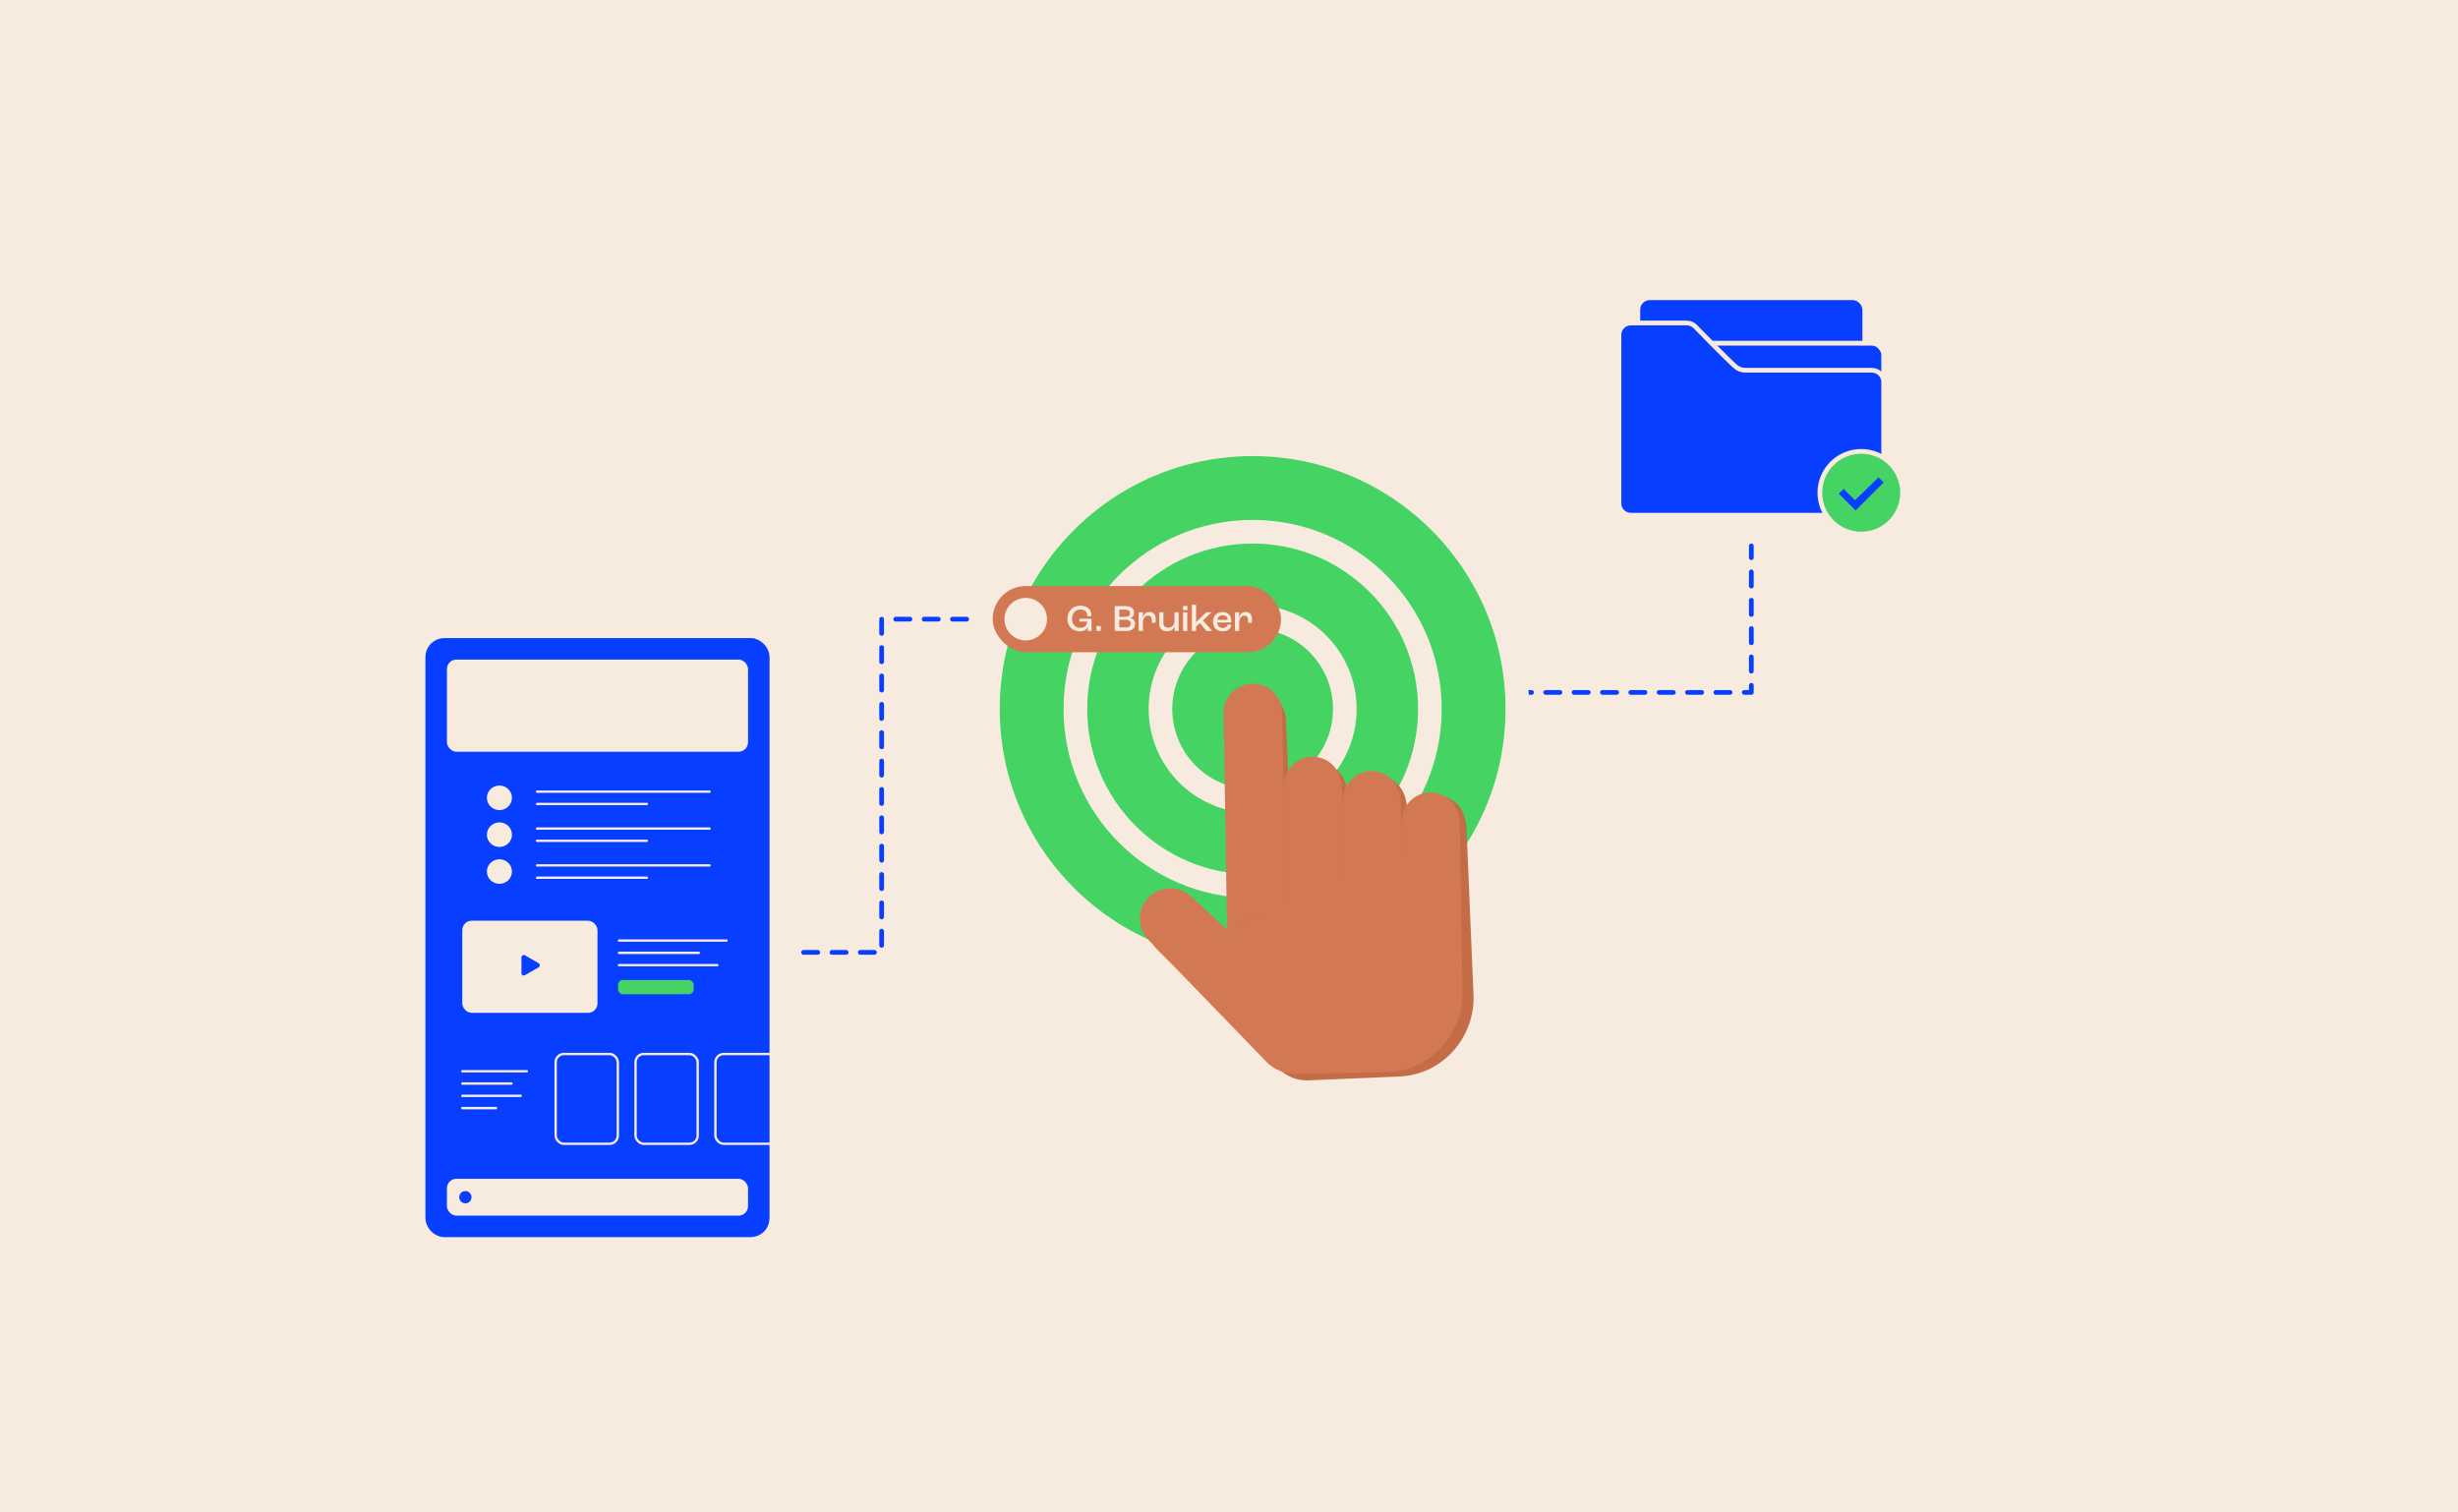 <svg xmlns="http://www.w3.org/2000/svg" width="1040" height="640" viewBox="0 0 1040 640" fill="none"><rect width="1040" height="640" fill="#F7EBE0"/><path d="M642 293H741V231" stroke="#073EFF" stroke-width="2" stroke-linecap="round" stroke-linejoin="round" stroke-dasharray="6 6"/><path d="M409 262L373.027 262L373.027 403L338 403" stroke="#073EFF" stroke-width="2" stroke-linecap="round" stroke-linejoin="round" stroke-dasharray="6 6"/><rect x="182.5" y="272.5" width="140.6" height="248.5" rx="5.5" fill="#073EFF" stroke="#073EFF" stroke-width="5"/><rect x="195.6" y="389.6" width="57.2" height="39" rx="4" fill="#F7EBE0"/><rect x="235.1" y="446" width="26.3" height="38" rx="3.5" stroke="#F7EBE0"/><rect x="268.9" y="446" width="26.3" height="38" rx="3.5" stroke="#F7EBE0"/><rect x="302.7" y="446" width="26.3" height="38" rx="3.5" stroke="#F7EBE0"/><path d="M261.9 398H307.4" stroke="#F7EBE0" stroke-linecap="round"/><path d="M261.9 403.2H295.7" stroke="#F7EBE0" stroke-linecap="round"/><path d="M261.9 408.4H303.5" stroke="#F7EBE0" stroke-linecap="round"/><path d="M195.6 453.3H222.9" stroke="#F7EBE0" stroke-linecap="round"/><path d="M195.6 458.5H216.4" stroke="#F7EBE0" stroke-linecap="round"/><path d="M195.6 463.7H220.3" stroke="#F7EBE0" stroke-linecap="round"/><path d="M195.6 468.9H209.9" stroke="#F7EBE0" stroke-linecap="round"/><rect x="189.1" y="279.1" width="127.4" height="39" rx="4" fill="#F7EBE0"/><rect x="189.1" y="498.8" width="127.4" height="15.6" rx="4" fill="#F7EBE0"/><path d="M227.233 335H300.223" stroke="#F7EBE0" stroke-linecap="round"/><path d="M227.233 340.2H273.681" stroke="#F7EBE0" stroke-linecap="round"/><ellipse cx="211.308" cy="337.6" rx="5.308" ry="5.2" fill="#F7EBE0"/><path d="M227.233 350.6H300.223" stroke="#F7EBE0" stroke-linecap="round"/><path d="M227.233 355.8H273.681" stroke="#F7EBE0" stroke-linecap="round"/><ellipse cx="211.308" cy="353.2" rx="5.308" ry="5.2" fill="#F7EBE0"/><path d="M227.233 366.2H300.223" stroke="#F7EBE0" stroke-linecap="round"/><path d="M227.233 371.4H273.681" stroke="#F7EBE0" stroke-linecap="round"/><ellipse cx="211.308" cy="368.8" rx="5.308" ry="5.2" fill="#F7EBE0"/><circle cx="196.9" cy="506.6" r="2.6" fill="#073EFF"/><path d="M227.9 407.584C228.567 407.969 228.567 408.931 227.9 409.316L222.125 412.65C221.458 413.035 220.625 412.554 220.625 411.784L220.625 405.116C220.625 404.346 221.458 403.865 222.125 404.25L227.9 407.584Z" fill="#073EFF"/><rect x="261.5" y="414.7" width="32" height="6" rx="2" fill="#45D364"/><circle cx="530" cy="300" r="112" fill="#45D364" stroke="#F7EBE0" stroke-width="10"/><circle cx="530" cy="300" r="75" fill="#45D364" stroke="#F7EBE0" stroke-width="10"/><circle cx="530" cy="300" r="39" fill="#45D364" stroke="#F7EBE0" stroke-width="10"/><rect x="420" y="248" width="122" height="28" rx="14" fill="#D27953"/><circle cx="434" cy="262" r="9" fill="#F7EBE0"/><path d="M456.888 267.16C453.88 267.16 451.656 265.144 451.656 261.848C451.656 258.472 453.992 256.312 457.096 256.312C459.752 256.312 461.752 257.736 461.752 260.136C461.752 260.312 461.736 260.568 461.72 260.76H460.008C460.024 260.568 460.024 260.392 460.024 260.248C460.024 258.76 458.744 257.912 457.128 257.912C455.096 257.912 453.592 259.432 453.592 261.864C453.592 264.216 455.144 265.672 457.048 265.672C458.728 265.672 459.976 264.696 459.976 263.272V263.032H456.712V261.816H461.832V267H460.232C460.264 266.584 460.312 265.832 460.328 265.112H460.312C459.992 266.328 458.808 267.16 456.888 267.16ZM463.934 267V264.92H465.742V267H463.934ZM471.649 267V256.472H476.097C478.561 256.472 479.841 257.528 479.841 259.224C479.841 260.424 479.265 261.272 478.145 261.48V261.496C479.457 261.688 480.241 262.584 480.241 263.944C480.241 265.832 479.073 267 476.465 267H471.649ZM473.569 260.984H476.273C477.521 260.984 478.129 260.44 478.129 259.512C478.129 258.568 477.521 257.976 476.081 257.976H473.569V260.984ZM473.569 265.496H476.433C477.873 265.496 478.417 264.824 478.417 263.752C478.417 262.84 477.681 262.232 476.369 262.232H473.569V265.496ZM481.787 267V259.096H483.579L483.515 261.368H483.531C483.899 259.944 484.715 258.968 486.347 258.968C488.059 258.968 489.003 260.088 489.003 262.056C489.003 262.552 488.955 263.192 488.923 263.528H487.291C487.323 263.224 487.355 262.824 487.355 262.456C487.355 261.128 486.843 260.504 485.787 260.504C484.427 260.504 483.579 261.656 483.579 263.544V267H481.787ZM493.785 267.128C491.721 267.128 490.457 265.992 490.457 263.896V259.096H492.249V263.64C492.249 264.888 493.017 265.592 494.313 265.592C495.913 265.592 496.921 264.52 496.921 262.6V259.096H498.713V267H496.921C496.969 266.472 497.001 265.624 497.001 264.792H496.985C496.649 266.296 495.545 267.128 493.785 267.128ZM500.553 258.168V256.408H502.393V258.168H500.553ZM500.569 267V259.096H502.361V267H500.569ZM504.288 267V255.912H506.08V263.24H506.096L510.352 259.096H512.672L508.976 262.536L512.88 267H510.448L507.664 263.672L506.08 265.128V267H504.288ZM520.962 262.76V263.4H515.042C515.138 264.92 515.986 265.736 517.33 265.736C518.482 265.736 519.266 265.224 519.346 264.296H520.962C520.898 266.056 519.458 267.128 517.298 267.128C514.802 267.128 513.234 265.592 513.234 263.112C513.234 260.552 514.802 258.968 517.298 258.968C519.538 258.968 520.962 260.296 520.962 262.76ZM519.346 262.312V262.2C519.346 261.016 518.61 260.36 517.314 260.36C516.082 260.36 515.298 261 515.09 262.312H519.346ZM522.521 267V259.096H524.313L524.249 261.368H524.265C524.633 259.944 525.449 258.968 527.081 258.968C528.793 258.968 529.737 260.088 529.737 262.056C529.737 262.552 529.689 263.192 529.657 263.528H528.025C528.057 263.224 528.089 262.824 528.089 262.456C528.089 261.128 527.577 260.504 526.521 260.504C525.161 260.504 524.313 261.656 524.313 263.544V267H522.521Z" fill="#F7EBE0"/><path d="M523.182 396.992L507.525 383.294C502.011 378.469 493.589 379.21 489.002 384.923C484.856 390.085 485.3 397.55 490.029 402.185L541.304 452.445C544.567 455.643 549 457.348 553.565 457.155C562.524 456.776 577.252 456.154 591.832 455.537C611.649 454.7 624.162 437.627 623.464 421.113C623.464 421.113 621.07 364.493 620.472 350.338" fill="#C36C46"/><path d="M596.434 368.721C596.434 368.721 595.856 355.07 595.701 351.385C594.903 332.512 619.674 331.464 620.472 350.338" fill="#C36C46"/><path d="M571.977 377.203C571.977 377.203 570.842 350.366 570.531 342.996C569.733 324.122 594.504 323.075 595.302 341.949C595.38 343.791 595.623 349.543 595.701 351.385C595.856 355.07 596.748 376.156 596.748 376.156" fill="#C36C46"/><path d="M547.729 390.642C547.729 390.642 545.875 346.769 545.485 337.556C544.687 318.683 569.458 317.635 570.256 336.509C570.256 336.509 570.453 341.154 570.531 342.996C570.842 350.367 572.501 389.595 572.501 389.595" fill="#C36C46"/><path d="M523.182 396.992L519.318 305.574C519.028 298.734 524.339 292.954 531.18 292.665C538.02 292.376 543.799 297.679 544.088 304.519C544.504 314.351 545.081 327.99 545.485 337.555C545.875 346.769 547.52 385.685 547.52 385.685" fill="#C36C46"/><path d="M519.169 393.389L503.878 379.284C498.493 374.317 490.054 374.835 485.318 380.426C481.038 385.477 481.286 392.951 485.891 397.709L535.826 449.3C539.004 452.583 543.39 454.404 547.958 454.332C556.924 454.189 571.664 453.954 586.255 453.721C606.087 453.405 619.045 436.668 618.782 420.141C618.782 420.141 617.878 363.478 617.653 349.312" fill="#D27953"/><path d="M593.139 367.056C593.139 367.056 592.921 353.395 592.863 349.707C592.562 330.819 617.352 330.424 617.653 349.312" fill="#D27953"/><path d="M568.468 374.892C568.468 374.892 568.039 348.034 567.922 340.658C567.621 321.77 592.411 321.375 592.712 340.263C592.741 342.107 592.833 347.863 592.863 349.707C592.921 353.395 593.258 374.497 593.258 374.497" fill="#D27953"/><path d="M543.875 387.688C543.875 387.688 543.175 343.781 543.028 334.561C542.727 315.673 567.517 315.278 567.818 334.166C567.818 334.166 567.893 338.815 567.922 340.659C568.039 348.035 568.665 387.293 568.665 387.293" fill="#D27953"/><path d="M519.169 393.39L517.711 301.902C517.602 295.057 523.063 289.419 529.909 289.31C536.754 289.201 542.392 294.653 542.501 301.499C542.658 311.338 542.876 324.988 543.028 334.561C543.175 343.781 543.796 382.728 543.796 382.728" fill="#D27953"/><rect x="693" y="126" width="96" height="52.477" rx="5" fill="#073EFF" stroke="#F7EBE0" stroke-width="2"/><rect x="693" y="145.227" width="104" height="33.25" rx="5" fill="#073EFF" stroke="#F7EBE0" stroke-width="2"/><path d="M797 161.678V213C797 215.761 794.761 218 792 218H690C687.239 218 685 215.761 685 213V141.682C685 138.92 687.239 136.682 690 136.682H713.694C715.053 136.682 716.345 137.228 717.292 138.201C720.974 141.991 729.547 150.759 734.081 154.954C735.317 156.097 736.911 156.678 738.564 156.678H738.617H738.669H738.723H738.777H738.831H738.886H738.941H738.997H739.054H739.111H739.168H739.226H739.284H739.343H739.403H739.463H739.523H739.584H739.645H739.707H739.769H739.832H739.895H739.959H740.023H740.087H740.153H740.218H740.284H740.351H740.417H740.485H740.553H740.621H740.69H740.759H740.829H740.899H740.969H741.04H741.112H741.184H741.256H741.329H741.402H741.475H741.549H741.624H741.699H741.774H741.85H741.926H742.002H742.079H742.157H742.235H742.313H742.392H742.471H742.55H742.63H742.71H742.791H742.872H742.953H743.035H743.118H743.2H743.283H743.367H743.45H743.535H743.619H743.704H743.79H743.875H743.961H744.048H744.135H744.222H744.309H744.397H744.486H744.574H744.663H744.753H744.843H744.933H745.023H745.114H745.205H745.297H745.388H745.481H745.573H745.666H745.759H745.853H745.947H746.041H746.136H746.23H746.326H746.421H746.517H746.613H746.71H746.807H746.904H747.001H747.099H747.197H747.296H747.394H747.493H747.593H747.692H747.792H747.893H747.993H748.094H748.195H748.297H748.398H748.5H748.603H748.705H748.808H748.911H749.014H749.118H749.222H749.326H749.431H749.536H749.641H749.746H749.852H749.958H750.064H750.17H750.277H750.384H750.491H750.598H750.706H750.814H750.922H751.03H751.139H751.248H751.357H751.466H751.576H751.686H751.796H751.906H752.016H752.127H752.238H752.349H752.461H752.572H752.684H752.796H752.909H753.021H753.134H753.247H753.36H753.473H753.587H753.7H753.814H753.928H754.043H754.157H754.272H754.387H754.502H754.617H754.733H754.848H754.964H755.08H755.197H755.313H755.429H755.546H755.663H755.78H755.897H756.015H756.132H756.25H756.368H756.486H756.604H756.722H756.841H756.96H757.078H757.197H757.316H757.436H757.555H757.675H757.794H757.914H758.034H758.154H758.274H758.395H758.515H758.636H758.756H758.877H758.998H759.119H759.24H759.362H759.483H759.604H759.726H759.848H759.97H760.092H760.214H760.336H760.458H760.58H760.703H760.825H760.948H761.071H761.194H761.316H761.439H761.562H761.686H761.809H761.932H762.055H762.179H762.302H762.426H762.55H762.673H762.797H762.921H763.045H763.169H763.293H763.417H763.541H763.665H763.789H763.914H764.038H764.162H764.287H764.411H764.536H764.66H764.785H764.909H765.034H765.159H765.283H765.408H765.533H765.658H765.782H765.907H766.032H766.157H766.282H766.406H766.531H766.656H766.781H766.906H767.031H767.156H767.281H767.405H767.53H767.655H767.78H767.905H768.03H768.155H768.279H768.404H768.529H768.654H768.778H768.903H769.028H769.152H769.277H769.402H769.526H769.651H769.775H769.9H770.024H770.148H770.273H770.397H770.521H770.645H770.769H770.894H771.018H771.141H771.265H771.389H771.513H771.637H771.76H771.884H772.007H772.131H772.254H772.377H772.501H772.624H772.747H772.87H772.993H773.115H773.238H773.361H773.483H773.606H773.728H773.85H773.972H774.094H774.216H774.338H774.46H774.582H774.703H774.824H774.946H775.067H775.188H775.309H775.43H775.55H775.671H775.791H775.912H776.032H776.152H776.272H776.392H776.511H776.631H776.75H776.869H776.988H777.107H777.226H777.345H777.463H777.582H777.7H777.818H777.936H778.053H778.171H778.288H778.405H778.523H778.639H778.756H778.873H778.989H779.105H779.221H779.337H779.453H779.568H779.683H779.798H779.913H780.028H780.142H780.257H780.371H780.485H780.598H780.712H780.825H780.938H781.051H781.164H781.276H781.389H781.501H781.613H781.724H781.836H781.947H782.058H782.168H782.279H782.389H782.499H782.609H782.719H782.828H782.937H783.046H783.154H783.263H783.371H783.479H783.586H783.694H783.801H783.908H784.014H784.121H784.227H784.333H784.438H784.543H784.648H784.753H784.858H784.962H785.066H785.169H785.273H785.376H785.479H785.581H785.684H785.786H785.887H785.989H786.09H786.191H786.291H786.391H786.491H786.591H786.69H786.789H786.888H786.986H787.084H787.182H787.279H787.377H787.473H787.57H787.666H787.762H787.857H787.953H788.047H788.142H788.236H788.33H788.423H788.517H788.61H788.702H788.794H788.886H788.978H789.069H789.159H789.25H789.34H789.43H789.519H789.608H789.697H789.785H789.873H789.96H790.047H790.134H790.221H790.307H790.392H790.478H790.563H790.647H790.731H790.815H790.898H790.981H791.064H791.146H791.228H791.309H791.39H791.471H791.551H791.631H791.711H791.79H791.868H791.946H792.024C794.78 156.678 797 158.912 797 161.678Z" fill="#073EFF" stroke="#F7EBE0" stroke-width="2"/><circle cx="787.5" cy="208.5" r="17.5" fill="#45D364" stroke="#F7EBE0" stroke-width="2"/><path d="M784.869 211.66L794.823 202L797 204.141L785.125 216L778 208.885L780.103 206.9L784.869 211.66Z" fill="#073EFF"/></svg>